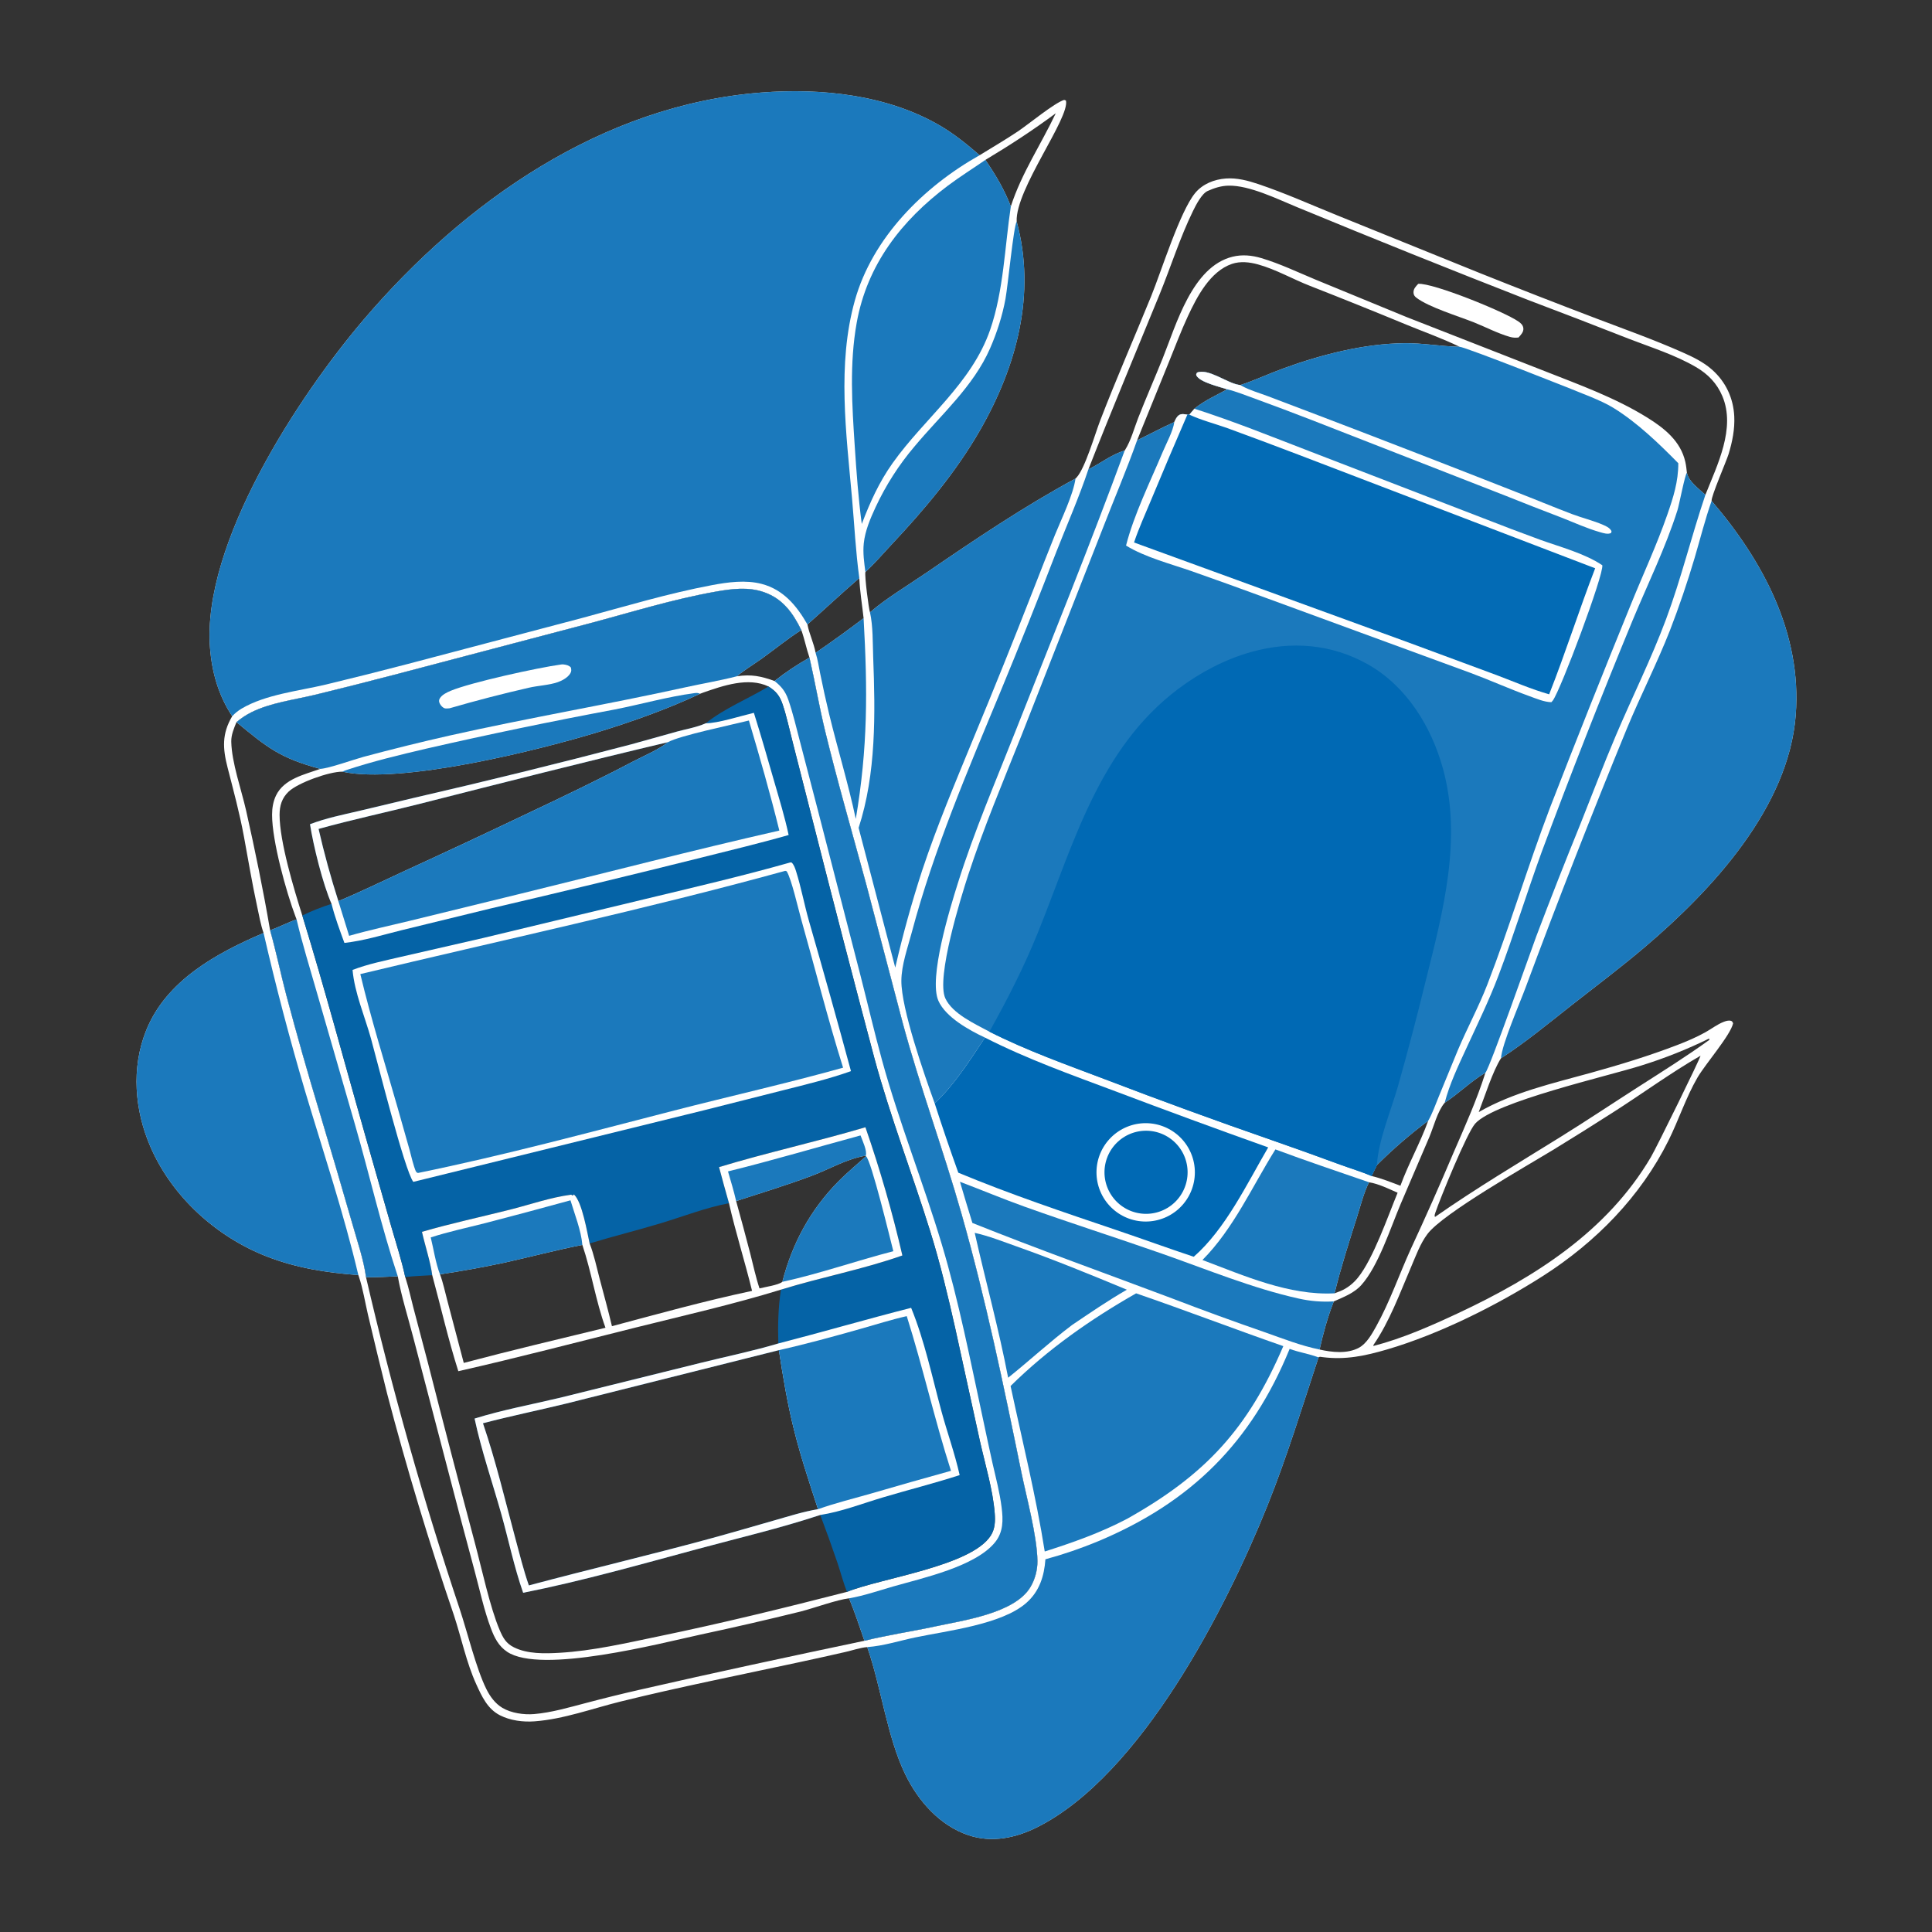<?xml version="1.0" encoding="utf-8" ?>
<svg xmlns="http://www.w3.org/2000/svg" xmlns:xlink="http://www.w3.org/1999/xlink" width="1024" height="1024">
	<rect width="100%" height="100%" fill="#333333" stroke="none"/>
	<path fill="white" d="M123.075 379.602C115.899 368.792 112.377 356.581 111.336 343.708C106.842 288.142 158.246 209.883 192.706 169.47C246.156 106.789 319.313 55.597 403.431 49.054C435.3 46.576 470.201 50.233 498.238 66.596C505.849 71.038 512.56 76.553 519.228 82.266C525.994 78.081 532.911 74.057 539.521 69.632C545.127 65.88 558.799 54.581 564.016 52.947L564.969 53.267C567.178 62.395 538.111 100.359 538.857 117.382C549.285 155.873 538.802 194.265 519.471 227.965C506.619 250.37 489.93 270.119 472.313 288.875C467.859 293.617 463.493 298.785 458.683 303.152C458.185 305.19 460.42 322.622 461.107 324.563C469.073 317.538 481.853 309.823 490.909 303.626C516.731 285.957 542.493 268.534 570.052 253.635C570.24 253.445 570.434 253.261 570.616 253.066C575.141 248.193 580.394 229.981 583.132 222.865C591.652 200.728 601.19 178.998 610.127 157.032C615.641 143.477 625.326 112.258 633.415 102.361C637.391 97.496 643.581 95.052 649.725 94.612C655.667 94.186 661.413 95.715 666.995 97.593C681.131 102.349 694.849 108.518 708.673 114.115L784.666 144.862Q815.265 157.086 846.061 168.802C861.255 174.574 876.688 180.075 891.55 186.653C897.188 189.148 902.802 191.827 907.449 195.956C914.702 202.4 918.705 210.982 919.19 220.635C919.529 227.402 918.177 234.118 916.222 240.568C915.075 244.35 906.875 263.138 907.189 265.481C934.466 297.295 955.099 335.79 951.776 379.007C948.011 427.958 907.585 471.522 871.947 501.842C859.416 512.503 846.195 522.427 833.248 532.573C821.006 542.167 808.608 552.478 795.55 560.911C791.171 567.751 786.874 581.339 783.76 589.429C802.178 578.856 822.906 574.236 843.172 568.613C858.593 564.334 874.047 559.622 888.989 553.882C894.108 551.916 899.229 549.731 904.017 547.05C907.181 545.277 910.206 542.913 913.592 541.605C914.804 541.137 916.155 540.711 917.446 541.065C918.188 541.269 918.236 541.738 918.592 542.353C917.182 548.749 903.845 563.983 899.67 571.175C893.588 581.651 889.746 593.612 884.334 604.49C869.536 634.234 845.762 658.407 817.917 676.218C793.717 691.697 762.761 707.183 735.134 715.25C723.514 718.643 713.174 720.86 701.012 719.311C700.253 719.214 699.431 718.918 698.848 719.445C690.215 745.68 682.092 772.266 671.802 797.91C649.995 852.253 604.834 940.686 549.906 968.381C538.437 974.164 525.678 976.896 513.218 972.673C498.087 967.546 486.745 954.646 479.888 940.611C470.199 920.781 467.125 894.43 459.647 872.992C455.997 873.275 451.761 874.741 448.156 875.564Q435.957 878.362 423.719 880.98C392.216 887.784 360.377 894.087 329.099 901.804C314.114 905.5 298.738 911.21 283.311 912.346C277.255 912.793 270.485 911.937 265.023 909.156C258.339 905.752 255.358 899.108 252.401 892.624C247.194 881.201 244.519 867.988 240.56 856.03Q220.735 797.956 205.167 738.6Q199.953 717.758 195.037 696.843C193.488 690.246 192.379 683.027 190.212 676.628L189.936 675.833C173.126 674.556 157.203 672.133 141.388 665.954C114.725 655.537 91.367 634.466 79.836 608.069C71.331 588.6 69.461 566.125 77.461 546.173C88.091 519.661 114.776 505.159 139.703 494.501C138.154 490.128 137.311 485.148 136.324 480.599C133.65 468.275 131.581 455.854 129.299 443.456C127.006 430.998 123.776 419.128 120.639 406.882C118.032 396.706 117.522 389.03 123.075 379.602ZM432.282 345.996Q445.25 337.164 457.725 327.649C456.965 320.594 455.742 313.493 455.457 306.404C446.133 314.394 437.168 322.848 427.959 330.981C428.943 336.088 431.359 340.816 432.282 345.996ZM193.999 676.956Q204.33 721.501 216.756 765.508Q229.181 809.515 243.672 852.885C247.732 865.104 252.383 884.348 257.748 895.175C259.711 899.137 262.382 902.856 266.228 905.166C270.927 907.988 277.658 908.955 283.089 908.496C292.325 907.716 301.552 904.973 310.49 902.647Q324.783 898.857 339.198 895.565C378.721 886.512 418.492 877.995 458.168 869.646C470.462 866.575 483.187 864.741 495.59 862.059C510.277 858.883 537.612 855.177 546.048 841.359C548.555 837.254 549.931 832.125 549.864 827.339C549.677 814.017 544.079 793.713 541.309 780.138C531.97 734.371 522.39 688.238 509.611 643.303C499.982 609.445 487.728 576.399 478.518 542.404L459.13 468.704C451.795 441.609 443.939 414.618 437.308 387.34C434.179 374.469 431.995 361.438 429.036 348.551C427.39 343.748 426.444 338.748 424.711 333.933C420.227 324.805 414.85 317.297 404.857 313.833C396.563 310.957 388.031 312.057 379.574 313.54C356.794 317.536 334.681 324.488 312.362 330.421L208.593 357.74Q187.725 363.207 166.763 368.305C155.786 370.941 143.467 372.439 133.277 377.5Q131.137 378.563 129.143 379.88Q127.15 381.196 125.332 382.747C123.987 386.053 122.498 389.467 122.577 393.106C122.819 404.313 127.92 418.419 130.443 429.607C135.121 450.353 139.594 472.121 143.159 493.067C146.367 504.373 148.732 515.972 151.726 527.351Q160.022 558.604 169.392 589.551Q178.282 619.178 186.831 648.905C189.382 657.976 192.761 667.626 193.999 676.956ZM596.116 238.774C596.194 238.654 596.275 238.536 596.351 238.415C599.432 233.514 601.155 226.915 603.265 221.524C607.411 210.934 611.999 200.506 616.24 189.952C623.475 171.945 631.905 141.332 653.266 136.069C658.411 134.801 663.527 135.314 668.544 136.806C678.345 139.721 687.895 144.3 697.327 148.228L745.477 168.037L818.526 196.623C837.089 203.948 856.045 210.751 873.074 221.32C882.149 226.952 890.786 233.815 893.25 244.792C893.678 246.697 893.895 248.627 894.092 250.566C895.017 255.274 900.479 259.095 903.901 262.265C910.178 246.435 920.063 227.015 912.886 209.967C910.017 203.153 905.247 198.255 898.902 194.552C887.851 188.101 875.263 184.174 863.364 179.581Q836.631 169.062 809.752 158.923Q748.338 134.956 687.415 109.769C677.148 105.56 662.2 98.125 651.033 98.4C647.148 98.495 643.558 99.66 640.051 101.24C636.922 102.65 633.829 108.744 632.335 111.793C625.403 125.939 620.571 141.428 614.6 156.029C601.966 186.929 589.051 217.654 576.88 248.744C583.519 245.536 588.927 240.966 596.116 238.774ZM765.723 584.477C761.933 588.88 759.878 597.174 757.617 602.566L742.38 638.135C736.932 650.966 730.597 670.994 721.518 681.118C717.668 685.411 712.093 687.481 706.949 689.765C703.723 697.962 701.315 706.695 699.401 715.286C706.023 716.761 714.124 717.682 720.315 714.301C724.334 712.106 727.18 707.008 729.348 703.109C736.612 690.048 741.578 675.571 747.762 661.965Q759.52 636.65 770.398 610.944C776.473 596.975 782.683 583.12 787.302 568.583C779.535 573.113 773.231 579.608 765.723 584.477ZM725.614 626.627C722.728 632.418 721.109 639.171 719.142 645.346C714.922 658.596 710.646 671.979 707.341 685.488Q708.851 684.953 710.334 684.347C714.088 682.795 717.205 680.311 719.754 677.16C727.829 667.182 735.58 644.773 740.761 632.178C736.019 630.103 730.729 627.438 725.614 626.627ZM773.583 183.784C764.633 179.434 755.082 176.042 745.87 172.264Q720.21 161.656 694.356 151.529C685.155 147.958 676.221 142.746 666.711 140.133C662.275 138.915 657.379 138.359 652.954 139.867C641.386 143.81 634.389 157.323 629.587 167.642C625.923 175.515 622.88 183.703 619.597 191.741L602.673 233.404C609.258 230.171 615.724 226.727 622.406 223.692C623.042 222.344 623.672 220.761 625.011 219.962C626.334 219.172 627.898 219.544 629.323 219.776L630.384 219.769L633.053 216.63C638.148 212.39 644.66 209.543 650.441 206.332C646.654 205.064 635.896 202.613 634.123 199.014C633.806 198.369 634.192 198.063 634.475 197.482C640.379 195.123 650.342 202.989 656.485 203.965C656.791 204.014 657.099 204.047 657.407 204.088C665.031 201.612 672.469 198.088 680.025 195.334C700.248 187.963 722.854 182.122 744.488 181.905C754.172 181.807 763.505 183.561 773.087 183.777L773.583 183.784ZM559.582 60.037C547.549 68.98 535.151 77.044 522.287 84.745C527.74 92.818 532.264 100.261 535.758 109.407C541.43 91.819 551.722 76.629 559.582 60.037ZM726.966 623.312C732.151 624.52 737.262 626.613 742.248 628.471C746.528 616.726 752.748 605.774 756.958 594.075Q742.523 604.806 729.802 617.523L726.966 623.312ZM905.754 550.503Q897.13 554.733 888.204 558.285Q879.279 561.837 870.107 564.69C852.283 570.387 792.362 583.896 781.886 595.528C777.477 600.424 763.282 635.304 760.739 642.795C760.477 643.565 760.355 643.972 760.409 644.765L760.659 644.962C782.247 629.883 804.819 616.443 827.175 602.554C841.062 593.926 854.654 584.846 868.419 576.028C881.092 567.909 893.758 559.977 905.97 551.179L906.005 550.658L905.754 550.503ZM901.315 559.548C885.317 568.746 870.14 579.907 854.532 589.838Q838.867 599.871 822.998 609.58C809.11 618.035 764.846 643.108 756.611 654.01C752.712 659.172 750.422 665.672 747.888 671.575C741.876 685.583 736.576 700.309 727.913 712.932L727.952 713.388C743.409 709.389 758.584 702.69 773.003 695.931C813.37 677.008 851.805 652.68 874.982 613.341C878.089 608.066 901.375 560.593 901.315 559.548Z"/>
	<path fill="#0069B4" fill-opacity="0.894" d="M123.075 379.602C115.899 368.792 112.377 356.581 111.336 343.708C106.842 288.142 158.246 209.883 192.706 169.47C246.156 106.789 319.313 55.597 403.431 49.054C435.3 46.576 470.201 50.233 498.238 66.596C505.849 71.038 512.56 76.553 519.228 82.266C489.548 98.955 462.445 125.909 453.09 159.283C443.608 193.115 448.548 229.743 451.598 264.143C452.841 278.164 453.533 292.47 455.457 306.404C446.133 314.394 437.168 322.848 427.959 330.981C422.288 321.082 415.248 312.535 403.769 309.504C395.298 307.267 385.89 308.535 377.424 310.124C354.196 314.483 331.442 321.378 308.636 327.511L216.31 351.873Q194.556 357.568 172.693 362.832C158.338 366.243 140.819 368.034 128.021 375.594Q126.647 376.414 125.404 377.421Q124.162 378.428 123.075 379.602Z"/>
	<path fill="#0069B4" fill-opacity="0.894" d="M683.533 714.935C688.545 716.802 693.881 717.55 698.848 719.445C690.215 745.68 682.092 772.266 671.802 797.91C649.995 852.253 604.834 940.686 549.906 968.381C538.437 974.164 525.678 976.896 513.218 972.673C498.087 967.546 486.745 954.646 479.888 940.611C470.199 920.781 467.125 894.43 459.647 872.992C468.217 872.387 476.635 869.648 485.015 867.888C502.004 864.319 530.82 861.075 543.911 849.625C550.916 843.499 553.456 835.414 554.095 826.449Q568.476 822.546 582.232 816.817C631.42 796.161 663.357 764.363 683.533 714.935Z"/>
	<path fill="#0069B4" fill-opacity="0.894" d="M907.189 265.481C934.466 297.295 955.099 335.79 951.776 379.007C948.011 427.958 907.585 471.522 871.947 501.842C859.416 512.503 846.195 522.427 833.248 532.573C821.006 542.167 808.608 552.478 795.55 560.911C796.051 553.448 805.549 531.659 808.626 523.343Q834.288 454.263 862.303 386.103C869.526 368.668 878.155 351.791 885.056 334.254Q892.398 315.253 898.182 295.722C901.157 285.647 903.704 275.393 907.189 265.481Z"/>
	<path fill="#0069B4" fill-opacity="0.894" d="M189.936 675.833C173.126 674.556 157.203 672.133 141.388 665.954C114.725 655.537 91.367 634.466 79.836 608.069C71.331 588.6 69.461 566.125 77.461 546.173C88.091 519.661 114.776 505.159 139.703 494.501Q149.454 536.894 161.792 578.608C171.478 611.008 182.154 642.875 189.936 675.833Z"/>
	<path fill="#0069B4" fill-opacity="0.894" d="M570.052 253.635C568.832 262.267 562.537 275.154 559.165 283.468Q553.333 298.004 547.668 312.607Q532.217 352.209 515.894 391.46C506.42 414.53 496.678 437.551 488.809 461.234Q480.502 486.722 474.503 512.85L455.085 438.774C464.446 410.062 463.944 378.132 462.806 348.282C462.519 340.768 462.764 331.895 461.107 324.563C469.073 317.538 481.853 309.823 490.909 303.626C516.731 285.957 542.493 268.534 570.052 253.635Z"/>
	<path fill="#0069B4" fill-opacity="0.894" d="M458.683 303.152C458.015 298.107 457.279 293.033 457.822 287.94C458.53 281.286 461.301 274.824 464.082 268.812Q466.103 264.471 468.411 260.275Q470.718 256.079 473.301 252.047Q475.885 248.015 478.733 244.165Q481.581 240.315 484.68 236.665C498.601 219.94 515.868 204.975 524.759 184.647C528.418 176.282 531.283 167.372 532.927 158.388C534.254 151.134 537.116 120.624 538.857 117.382C549.285 155.873 538.802 194.265 519.471 227.965C506.619 250.37 489.93 270.119 472.313 288.875C467.859 293.617 463.493 298.785 458.683 303.152Z"/>
	<path fill="#0069B4" fill-opacity="0.894" d="M432.282 345.996Q445.25 337.164 457.725 327.649C459.875 366.016 460 395.996 453.586 434.077C449.62 415.355 443.973 397.046 439.455 378.451Q436.893 367.802 434.726 357.065C433.965 353.438 433.427 349.504 432.282 345.996Z"/>
	<path fill="white" d="M125.332 382.747Q127.15 381.196 129.143 379.88Q131.137 378.563 133.277 377.5C143.467 372.439 155.786 370.941 166.763 368.305Q187.725 363.207 208.593 357.74L312.362 330.421C334.681 324.488 356.794 317.536 379.574 313.54C388.031 312.057 396.563 310.957 404.857 313.833C414.85 317.297 420.227 324.805 424.711 333.933C417.592 338.455 411.081 343.788 404.256 348.721C399.725 351.996 394.834 354.888 390.528 358.45C398.178 357.294 403.34 358.351 410.497 360.946Q419.285 354.028 429.036 348.551C431.995 361.438 434.179 374.469 437.308 387.34C443.939 414.618 451.795 441.609 459.13 468.704L478.518 542.404C487.728 576.399 499.982 609.445 509.611 643.303C522.39 688.238 531.97 734.371 541.309 780.138C544.079 793.713 549.677 814.017 549.864 827.339C549.931 832.125 548.555 837.254 546.048 841.359C537.612 855.177 510.277 858.883 495.59 862.059C483.187 864.741 470.462 866.575 458.168 869.646C455.554 862.118 453.074 854.502 450.015 847.141C443.641 847.865 431.354 852.348 424.428 854.118Q398.009 860.65 371.396 866.34C350.181 870.95 286.689 887.519 268.774 875.471C264.26 872.435 262.114 868.135 260.242 863.209C256.561 853.525 254.329 842.917 251.631 832.901Q243.605 803.154 235.892 773.324L218.939 708.505C216.196 697.917 212.778 687.231 210.833 676.484C205.24 676.679 199.592 677.051 193.999 676.956C192.761 667.626 189.382 657.976 186.831 648.905Q178.282 619.178 169.392 589.551Q160.022 558.604 151.726 527.351C148.732 515.972 146.367 504.373 143.159 493.067C147.908 491.379 152.396 488.973 157.192 487.291Q156.929 486.628 156.677 485.96C151.7 472.78 144.187 445.728 144.204 431.812C144.208 428.318 144.778 424.765 146.311 421.599C150.58 412.784 161.358 410.529 169.75 407.531C148.671 401.851 141.872 396.438 125.332 382.747ZM214.772 676.874L215.034 677.667C216.628 682.573 217.689 687.737 219.005 692.733L226.932 722.813Q239.078 770.458 251.744 817.967C255.259 831.073 259.724 852.03 264.818 863.917C266.606 868.091 268.165 871.016 272.399 873.123C279.607 876.709 288.718 876.466 296.534 876.018C314.217 875.003 331.861 870.859 349.165 867.282C382.733 860.342 415.705 852.243 448.895 843.733C467.089 836.357 514.583 830.177 525.1 813.933C527.42 810.349 527.542 806.21 527.224 802.07C526.276 789.702 522.125 776.065 519.398 763.902L506.388 704.45C502.505 687.143 498.404 669.889 493.137 652.944C483.587 622.22 472.015 592.341 463.546 561.24Q446.767 498.174 430.727 434.915L420.047 392.986C418.374 386.545 416.973 379.803 414.864 373.495C413.315 368.862 411.403 366.435 407.325 363.851C396.67 358.712 383.093 363.464 372.676 367.093C372.118 367.287 371.568 367.505 371.021 367.728C353.955 375.75 335.725 382.249 317.713 387.8C286.196 397.513 212.521 415.863 181.428 408.996C174.491 408.957 157.974 414.856 152.97 419.583C149.404 422.952 148.181 427.073 148.181 431.876C148.182 446.079 155.808 471.316 160.234 485.259C172.21 524.219 182.712 563.754 193.909 602.953L207.373 650.066C209.91 658.93 212.861 667.858 214.772 676.874Z"/>
	<path fill="#0069B4" fill-opacity="0.894" d="M125.332 382.747Q127.15 381.196 129.143 379.88Q131.137 378.563 133.277 377.5C143.467 372.439 155.786 370.941 166.763 368.305Q187.725 363.207 208.593 357.74L312.362 330.421C334.681 324.488 356.794 317.536 379.574 313.54C388.031 312.057 396.563 310.957 404.857 313.833C414.85 317.297 420.227 324.805 424.711 333.933C417.592 338.455 411.081 343.788 404.256 348.721C399.725 351.996 394.834 354.888 390.528 358.45C381.564 360.766 372.295 362.297 363.243 364.294C321.805 373.437 279.951 380.5 238.545 389.805Q215.447 395.021 192.579 401.169C187.488 402.555 174.319 407.273 169.75 407.531C148.671 401.851 141.872 396.438 125.332 382.747Z"/>
	<path fill="white" d="M297.397 352.196C297.988 352.134 298.072 352.101 298.756 352.175C300.135 352.323 301.665 352.721 302.582 353.797C302.83 354.96 302.956 355.702 302.339 356.791C301.058 359.053 298.051 360.712 295.687 361.543C291.045 363.175 285.216 363.366 280.299 364.51Q259.14 369.35 238.294 375.4C237.562 375.458 236.692 375.577 235.967 375.469C234.809 375.296 233.618 373.985 233.118 372.955C232.63 371.95 232.515 371.174 233.1 370.171C234.221 368.253 236.901 366.962 238.859 366.143C249.503 361.695 285.202 353.847 297.397 352.196Z"/>
	<path fill="#0069B4" fill-opacity="0.894" d="M429.036 348.551C431.995 361.438 434.179 374.469 437.308 387.34C443.939 414.618 451.795 441.609 459.13 468.704L478.518 542.404C487.728 576.399 499.982 609.445 509.611 643.303C522.39 688.238 531.97 734.371 541.309 780.138C544.079 793.713 549.677 814.017 549.864 827.339C549.931 832.125 548.555 837.254 546.048 841.359C537.612 855.177 510.277 858.883 495.59 862.059C483.187 864.741 470.462 866.575 458.168 869.646C455.554 862.118 453.074 854.502 450.015 847.141C457.83 845.811 465.699 843.075 473.317 840.888C489.028 836.378 516.972 830.338 527.415 817.423C531.823 811.972 531.707 805.613 530.883 798.994C529.895 791.048 527.82 783.277 526.04 775.482Q523.467 763.855 521.018 752.202C514.33 721.258 508.258 689.823 499.158 659.482C489.349 626.773 476.58 594.968 467.521 562.043C463.372 546.962 459.827 531.703 455.948 516.55L433.631 429.987L423.986 392.972C422.039 385.6 420.309 377.998 417.791 370.799C416.243 366.375 414.112 363.777 410.497 360.946Q419.285 354.028 429.036 348.551Z"/>
	<path fill="#0069B4" fill-opacity="0.894" d="M143.159 493.067C147.908 491.379 152.396 488.973 157.192 487.291C160.24 500.267 164.253 513.113 167.915 525.932L188.087 595.803C195.788 622.428 202.12 650.33 210.833 676.484C205.24 676.679 199.592 677.051 193.999 676.956C192.761 667.626 189.382 657.976 186.831 648.905Q178.282 619.178 169.392 589.551Q160.022 558.604 151.726 527.351C148.732 515.972 146.367 504.373 143.159 493.067Z"/>
	<path fill="#0069B4" fill-opacity="0.894" d="M407.325 363.851C411.403 366.435 413.315 368.862 414.864 373.495C416.973 379.803 418.374 386.545 420.047 392.986L430.727 434.915Q446.766 498.174 463.546 561.24C472.015 592.341 483.587 622.22 493.137 652.944C498.404 669.889 502.505 687.143 506.388 704.45L519.398 763.902C522.125 776.065 526.276 789.702 527.224 802.07C527.542 806.21 527.42 810.349 525.1 813.933C514.583 830.177 467.089 836.357 448.895 843.733C446.967 838.755 445.574 833.454 443.888 828.377Q439.542 815.592 434.755 802.966C413.512 809.998 391.512 815.154 369.91 820.972C339.278 829.222 308.391 838.032 277.277 844.2C272.49 830.58 269.566 816.242 265.665 802.349C260.979 785.662 255.133 768.802 251.536 751.871C266.333 747.259 281.735 744.419 296.809 740.836L371.225 722.384C384.958 718.962 398.976 716.115 412.533 712.065C412.228 702.597 412.461 692.922 413.909 683.546C388.559 691.346 362.549 697.223 336.83 703.643C305.516 711.459 274.407 719.628 242.919 726.767C237.582 709.976 233.696 692.862 229.095 675.874C224.364 676.207 219.464 676.278 214.772 676.874C212.861 667.858 209.91 658.93 207.373 650.066L193.909 602.953C182.712 563.754 172.21 524.219 160.234 485.259C165.11 482.814 170.532 480.723 175.724 479.054C171.126 468.66 166.082 448.272 164.308 436.853C172.696 433.636 181.475 431.876 190.2 429.842L218.853 423.007Q276.899 409.644 334.513 394.529L358.93 387.717C363.879 386.374 369.388 385.463 374.062 383.344C384.225 375.236 396.321 370.547 407.325 363.851ZM312.517 659.057C311.201 653.083 308.533 637.165 304.315 633.208L303.84 633.553L303.939 633.146L304.334 633.206L303.448 633.655L302.737 633.215C291.833 634.624 281.07 638.427 270.407 641.12C254.817 645.057 239.096 648.396 223.651 652.903C225.201 659.84 228.285 669.264 229.095 675.874C233.696 692.862 237.582 709.976 242.919 726.767C274.407 719.628 305.516 711.459 336.83 703.643C362.549 697.223 388.559 691.346 413.909 683.546C435.165 676.94 457.308 672.849 478.275 665.411Q470.294 630.918 458.691 597.469C433.008 605.093 406.749 610.82 381.114 618.596Q383.657 628.185 386.378 637.725C374.208 640.028 362.279 644.69 350.419 648.285C337.845 652.097 325.073 655.213 312.517 659.057ZM280.304 840.305C312.086 831.805 344.134 824.265 375.877 815.634C387.527 812.467 399.114 809.052 410.725 805.746C418.224 803.611 425.867 801.155 433.57 799.9C428.993 785.863 424.349 771.945 420.777 757.604C417.322 743.73 414.985 729.734 412.838 715.613L300.339 743.861C285.575 747.475 270.685 750.501 255.977 754.353C262.77 774.231 267.678 795.084 273.144 815.375C275.389 823.708 277.463 832.15 280.304 840.305ZM168.85 439.351Q173.285 458.707 179.343 477.617C190.721 472.907 201.867 467.434 213.049 462.276Q246.792 446.811 280.288 430.82C298.947 422.014 317.444 413.103 335.721 403.514C341.636 400.41 348.873 397.478 354.062 393.355C310.197 403.751 266.426 414.865 222.739 425.982C204.838 430.538 186.63 434.411 168.85 439.351Z"/>
	<path fill="white" d="M412.533 712.065C436.057 705.995 459.387 699.181 482.919 693.183C490.042 710.541 494.065 729.919 498.987 748.007C502.06 759.299 506.083 770.415 508.639 781.829C495.122 786.223 481.377 789.641 467.775 793.709C456.935 796.951 445.969 801.234 434.755 802.966C413.512 809.998 391.512 815.154 369.91 820.972C339.278 829.222 308.391 838.032 277.277 844.2C272.49 830.58 269.566 816.242 265.665 802.349C260.979 785.662 255.133 768.802 251.536 751.871C266.333 747.259 281.735 744.419 296.809 740.836L371.225 722.384C384.958 718.962 398.976 716.115 412.533 712.065ZM280.304 840.305C312.086 831.805 344.134 824.265 375.877 815.634C387.527 812.467 399.114 809.052 410.725 805.746C418.224 803.611 425.867 801.155 433.57 799.9C428.993 785.863 424.349 771.945 420.777 757.604C417.322 743.73 414.985 729.734 412.838 715.613L300.339 743.861C285.575 747.475 270.685 750.501 255.977 754.353C262.77 774.231 267.678 795.084 273.144 815.375C275.389 823.708 277.463 832.15 280.304 840.305Z"/>
	<path fill="#0069B4" fill-opacity="0.894" d="M412.838 715.613C427.379 712.344 441.628 708.419 455.962 704.369C464.113 702.066 472.34 699.444 480.596 697.578C489.162 724.695 495.357 752.485 504.037 779.562Q482.656 785.481 461.361 791.702C452.098 794.362 442.647 796.664 433.57 799.9C428.993 785.863 424.349 771.945 420.777 757.604C417.322 743.73 414.985 729.734 412.838 715.613Z"/>
	<path fill="white" d="M374.062 383.344C380.33 383.42 392.935 379.367 399.572 377.81C403.366 389.879 406.83 402.009 410.334 414.163C413.05 423.583 415.948 432.974 417.993 442.569C402.54 446.992 386.863 450.722 371.277 454.651Q315.569 468.568 259.649 481.604L212.866 493.025C202.844 495.506 192.825 498.64 182.54 499.759C180.07 492.961 177.467 486.083 175.724 479.054C171.126 468.66 166.082 448.272 164.308 436.853C172.696 433.636 181.475 431.876 190.2 429.842L218.853 423.007Q276.899 409.644 334.513 394.529L358.93 387.717C363.879 386.374 369.388 385.463 374.062 383.344ZM179.343 477.617C190.721 472.907 201.867 467.434 213.049 462.276Q246.792 446.811 280.288 430.82C298.947 422.014 317.444 413.103 335.721 403.514C341.636 400.41 348.873 397.478 354.062 393.355C310.197 403.751 266.426 414.865 222.739 425.982C204.838 430.538 186.63 434.411 168.85 439.351Q173.285 458.707 179.343 477.617Z"/>
	<path fill="#0069B4" fill-opacity="0.894" d="M354.062 393.355C360.256 389.868 388.055 384.138 396.928 381.888C402.68 401.255 408.228 420.594 413.064 440.216C367.226 450.632 321.618 462.498 275.953 473.675L216.913 488.118C206.324 490.706 195.517 492.977 185.05 496.008L179.343 477.617C190.721 472.907 201.867 467.434 213.049 462.276Q246.792 446.811 280.288 430.82C298.947 422.014 317.444 413.103 335.721 403.514C341.636 400.41 348.873 397.478 354.062 393.355Z"/>
	<path fill="white" d="M381.114 618.596C406.749 610.82 433.008 605.093 458.691 597.469Q470.294 630.918 478.275 665.411C457.308 672.849 435.165 676.94 413.909 683.546C388.559 691.346 362.549 697.223 336.83 703.643C305.516 711.459 274.407 719.628 242.919 726.767C237.582 709.976 233.696 692.862 229.095 675.874C228.285 669.264 225.201 659.84 223.651 652.903C239.096 648.396 254.817 645.057 270.407 641.12C281.07 638.427 291.833 634.624 302.737 633.215L303.448 633.655L304.334 633.206L303.939 633.146L303.84 633.553L304.315 633.208C308.533 637.165 311.201 653.083 312.517 659.057C314.837 664.989 316.213 671.611 317.831 677.783C320.022 686.144 322.372 694.491 324.344 702.905C348.915 696.336 373.739 689.471 398.612 684.186C394.811 668.644 389.92 653.3 386.378 637.725Q383.657 628.185 381.114 618.596ZM233.207 675.431C234.884 679.845 235.874 684.833 237.112 689.404L245.805 722.376C270.705 715.779 295.876 709.814 320.916 703.743C315.768 689.563 313.498 674.179 308.667 659.838C294.683 662.545 280.914 666.257 267.007 669.319Q250.203 672.903 233.207 675.431ZM414.664 679.406C419.897 658.924 429.606 641.069 444.521 626.002C449.119 621.357 454.197 617.233 458.99 612.796L458.874 612.541C448.623 614.219 439.916 619.566 430.313 623.166C417.116 628.114 403.576 632.251 390.173 636.6Q394.021 650.46 397.64 664.381C399.221 670.515 400.542 676.883 402.551 682.884C405.495 682.125 412.525 681.126 414.664 679.406Z"/>
	<path fill="#0069B4" fill-opacity="0.894" d="M458.99 612.796C461.834 615.2 471.873 656.909 473.487 663.168C453.837 668.244 434.482 675.079 414.664 679.406C419.897 658.924 429.606 641.069 444.521 626.002C449.119 621.357 454.197 617.233 458.99 612.796Z"/>
	<path fill="#0069B4" fill-opacity="0.894" d="M228.303 655.862C237.754 652.788 247.562 650.735 257.187 648.276Q279.818 642.395 302.362 636.188C304.579 643.575 308.001 652.144 308.667 659.838C294.683 662.545 280.914 666.257 267.007 669.319Q250.203 672.903 233.207 675.431C230.898 669.432 229.844 662.164 228.303 655.862Z"/>
	<path fill="#0069B4" fill-opacity="0.894" d="M385.854 620.876C409.364 615.069 432.718 608.151 456.095 601.797C456.996 604.255 459.777 610.137 458.874 612.541C448.623 614.219 439.916 619.566 430.313 623.166C417.116 628.114 403.576 632.251 390.173 636.6C388.963 631.303 387.363 626.095 385.854 620.876Z"/>
	<path fill="white" d="M418.953 457.093L419.664 457.212C420.853 458.485 421.401 460.111 421.916 461.746C424.616 470.3 426.27 479.3 428.716 487.957Q440.196 527.75 451.031 567.723C439.445 571.847 427.369 574.744 415.458 577.759L373.058 588.48L219.059 626.415C214.462 620.402 200.024 562.635 196.604 550.392C193.339 538.704 187.926 526.172 186.858 514.083C195.017 510.93 203.986 509.156 212.484 507.151L255.855 497.209L342.056 476.484C367.738 470.302 393.54 464.304 418.953 457.093Z"/>
	<path fill="#0069B4" fill-opacity="0.894" d="M416.199 461.566L416.957 461.792C419.489 465.833 423.044 481.57 424.623 487.152C432.032 513.351 438.7 539.926 446.856 565.893C417.19 574.177 387.196 580.912 357.379 588.582C312.215 600.2 267.256 612.363 221.545 621.703L220.859 621.492L221.142 621.172L220.554 621.208C218.956 617.467 218.112 613.182 217.02 609.256L210.715 587.007C204.01 563.523 196.644 540.043 190.981 516.287C266.054 498.268 341.758 482.053 416.199 461.566Z"/>
	<path fill="#0069B4" fill-opacity="0.894" d="M181.428 408.996C182.207 408.662 182.957 408.347 183.764 408.081C197.481 403.554 211.939 400.074 225.986 396.785Q275.666 385.414 325.764 376.051C339.772 373.299 353.967 369.235 368.085 367.37C369.248 367.217 369.942 367.196 371.021 367.728C353.955 375.75 335.725 382.249 317.713 387.8C286.196 397.513 212.521 415.863 181.428 408.996Z"/>
	<path fill="#0069B4" fill-opacity="0.894" d="M657.407 204.088C665.031 201.612 672.469 198.088 680.025 195.334C700.248 187.963 722.854 182.122 744.488 181.905C754.172 181.807 763.505 183.561 773.087 183.777L773.583 183.784C776.581 183.873 836.511 207.526 843.376 210.452C847.339 212.14 851.47 213.924 855.145 216.185C867.658 223.882 879.306 235.107 889.533 245.521C889.568 255.258 886.873 263.673 883.715 272.763C878.072 289.005 870.724 304.739 864.273 320.68Q842.448 374.212 821.529 428.103C809.76 459.056 800.286 490.834 788.364 521.709C783.752 533.652 777.603 544.956 772.63 556.748L762.576 581.223C760.847 585.427 759.219 590.135 756.958 594.075Q742.523 604.806 729.802 617.523L726.966 623.312C721.576 621.015 715.77 619.277 710.254 617.266Q692.322 610.654 674.275 604.364Q629.856 588.958 585.949 572.146C565.096 564.244 544.327 556.893 524.393 546.809C516.808 542.692 504.794 537.338 501.034 529.109C496.053 518.21 509.343 475.466 513.236 463.559C521.365 438.692 531.658 414.248 541.355 389.942L584.642 279.664C590.601 264.247 597.168 248.987 602.673 233.404C609.258 230.171 615.724 226.727 622.406 223.692C623.042 222.344 623.672 220.761 625.011 219.962C626.334 219.172 627.898 219.544 629.323 219.776L630.384 219.769L633.053 216.63C638.148 212.39 644.66 209.543 650.441 206.332C646.654 205.064 635.896 202.613 634.123 199.014C633.806 198.369 634.192 198.063 634.475 197.482C640.379 195.123 650.342 202.989 656.485 203.965C656.791 204.014 657.099 204.047 657.407 204.088Z"/>
	<path fill="#0069B4" d="M524.393 546.809C534.003 529.647 542.871 512.243 550.234 493.981C568.994 447.452 582.362 396.861 624.478 365.142C636.007 356.46 649.298 349.445 663.238 345.541C684.349 339.628 705.808 341.263 725.032 352.134C745.484 363.7 758.631 385.06 764.762 407.263C775.125 444.796 764.771 483.367 755.634 519.948Q748.784 548.011 740.928 575.808C737.343 588.363 730.436 604.786 729.802 617.523L726.966 623.312C721.576 621.015 715.77 619.277 710.254 617.266Q692.322 610.654 674.275 604.364Q629.856 588.958 585.949 572.146C565.096 564.244 544.327 556.893 524.393 546.809Z"/>
	<path fill="#0069B4" fill-opacity="0.894" d="M630.384 219.769C636.707 222.719 643.996 224.578 650.589 226.932Q669.34 233.785 687.991 240.907L845.488 301.198C836.934 323.298 829.816 345.929 821.091 368.008C811.583 365.316 802.423 361.281 793.177 357.81L746.453 340.519L601.061 287.536C603.526 280.062 606.969 272.6 609.976 265.314Q619.464 242.466 629.323 219.776L630.384 219.769Z"/>
	<path fill="white" d="M633.053 216.63C653.657 223.197 673.732 231.343 693.913 239.097L785.938 274.573Q801.042 280.498 816.278 286.074C826.88 289.904 839.869 293.277 849.259 299.598C850.083 304.609 827.273 365.509 823.031 371.295C822.779 371.638 822.57 371.845 822.274 372.171C818.48 372.114 814.176 370.253 810.634 368.974C800.145 365.187 789.94 360.568 779.478 356.673L671.156 316.964Q651.498 309.726 631.737 302.773C620.591 298.892 606.771 295.317 596.826 289.158C600.984 272.793 609.685 255.222 616.242 239.597C618.171 234.999 621.743 228.537 622.406 223.692C623.042 222.344 623.672 220.761 625.011 219.962C626.334 219.172 627.898 219.544 629.323 219.776Q619.464 242.466 609.976 265.314C606.969 272.6 603.526 280.062 601.061 287.536L746.453 340.519L793.177 357.81C802.423 361.281 811.583 365.316 821.091 368.008C829.816 345.929 836.934 323.298 845.488 301.198L687.991 240.907Q669.34 233.785 650.589 226.932C643.996 224.578 636.707 222.719 630.384 219.769L633.053 216.63Z"/>
	<path fill="white" d="M650.441 206.332C646.654 205.064 635.896 202.613 634.123 199.014C633.806 198.369 634.192 198.063 634.475 197.482C640.379 195.123 650.342 202.989 656.485 203.965C656.791 204.014 657.099 204.047 657.407 204.088C657.701 204.256 657.993 204.426 658.289 204.59C662.392 206.859 667.413 208.257 671.829 209.928L698.647 220.105Q751.142 240.123 803.42 260.704C813.358 264.56 823.266 268.708 833.205 272.479C838.627 274.535 844.364 275.866 849.68 278.189C851.461 278.967 853.206 279.745 854.141 281.534L853.945 282.458C852.254 283.394 849.802 282.561 848.06 282.065C841.108 280.089 834.447 277.019 827.729 274.384Q812.76 268.682 797.893 262.716L695.295 222.648Q680.344 216.852 665.28 211.354C660.466 209.624 655.407 207.551 650.441 206.332Z"/>
	<path fill="white" d="M751.699 150.431C759.748 149.941 797.089 165.124 804.694 170.328C806.068 171.268 807.282 172.305 807.418 174.091C807.569 176.068 806.041 177.518 804.841 178.886C803.184 179.052 801.865 179.016 800.252 178.553C793.816 176.705 787.605 173.425 781.393 170.929C773.346 167.695 757.299 162.867 750.648 157.747C749.798 157.093 749.259 156.304 749.193 155.225C749.065 153.108 750.364 151.873 751.699 150.431Z"/>
	<path fill="#0069B4" fill-opacity="0.894" d="M602.165 685.497C628.298 694.487 654.088 704.389 680.182 713.486C661.422 757.273 638.945 781.669 597.48 804.949C583.429 812.341 568.831 817.512 553.735 822.324C549.115 792.975 541.83 763.685 535.626 734.612C555.421 715.073 578.035 699.258 602.165 685.497Z"/>
	<path fill="#0069B4" d="M522.062 549.952C544.312 561.287 567.778 569.654 591.126 578.383Q631.505 593.657 672.171 608.148C660.953 627.352 649.527 651.445 632.708 666.115C619.075 661.581 605.588 656.658 591.981 652.054C563.809 642.522 535.385 632.995 507.929 621.553Q501.344 603.283 495.402 584.795C506.058 574.756 513.973 562.055 522.062 549.952Z"/>
	<path fill="white" d="M602.251 595.779Q602.879 595.657 603.512 595.566Q604.145 595.474 604.782 595.414Q605.419 595.354 606.058 595.325Q606.698 595.297 607.337 595.299Q607.977 595.302 608.616 595.336Q609.255 595.37 609.891 595.435Q610.528 595.5 611.16 595.597Q611.792 595.693 612.419 595.82Q613.046 595.948 613.666 596.106Q614.286 596.264 614.898 596.452Q615.509 596.64 616.111 596.858Q616.712 597.076 617.302 597.323Q617.893 597.57 618.47 597.846Q619.047 598.122 619.61 598.425Q620.173 598.729 620.721 599.06Q621.268 599.391 621.799 599.748Q622.329 600.106 622.842 600.489Q623.354 600.872 623.847 601.28Q624.34 601.688 624.812 602.119Q625.285 602.551 625.735 603.005Q626.186 603.459 626.614 603.934Q627.042 604.41 627.446 604.906Q627.85 605.402 628.229 605.917Q628.608 606.432 628.962 606.966Q629.315 607.499 629.642 608.049Q629.969 608.599 630.268 609.164Q630.568 609.729 630.839 610.309Q631.111 610.888 631.354 611.48Q631.596 612.072 631.81 612.675Q632.023 613.278 632.206 613.891Q632.39 614.504 632.543 615.125Q632.696 615.746 632.819 616.374Q632.942 617.002 633.033 617.635Q633.125 618.268 633.185 618.905Q633.246 619.542 633.275 620.181Q633.304 620.82 633.302 621.46Q633.3 622.1 633.266 622.739Q633.233 623.377 633.168 624.014Q633.103 624.65 633.007 625.283Q632.911 625.915 632.784 626.542Q632.657 627.169 632.5 627.79Q632.342 628.41 632.154 629.021Q631.967 629.633 631.749 630.234Q631.532 630.836 631.285 631.426Q631.038 632.017 630.763 632.594Q630.487 633.172 630.184 633.735Q629.88 634.298 629.55 634.846Q629.219 635.393 628.862 635.924Q628.505 636.455 628.122 636.968Q627.739 637.48 627.332 637.974Q626.924 638.467 626.493 638.939Q626.062 639.412 625.608 639.863Q625.155 640.314 624.679 640.742Q624.204 641.17 623.708 641.575Q623.212 641.979 622.697 642.358Q622.182 642.738 621.649 643.092Q621.116 643.446 620.566 643.773Q620.016 644.1 619.451 644.4Q618.886 644.7 618.307 644.972Q617.728 645.243 617.136 645.486Q616.544 645.729 615.941 645.943Q615.338 646.157 614.726 646.341Q614.113 646.525 613.492 646.678Q612.871 646.832 612.243 646.955Q611.615 647.078 610.981 647.17Q610.347 647.262 609.71 647.323Q609.073 647.384 608.433 647.414Q607.794 647.443 607.153 647.441Q606.513 647.439 605.874 647.406Q605.234 647.373 604.597 647.308Q603.96 647.243 603.327 647.147Q602.694 647.052 602.066 646.925Q601.439 646.798 600.818 646.64Q600.198 646.483 599.586 646.295Q598.974 646.107 598.371 645.89Q597.769 645.672 597.178 645.425Q596.588 645.179 596.01 644.903Q595.432 644.627 594.868 644.324Q594.304 644.02 593.756 643.689Q593.208 643.358 592.677 643.001Q592.146 642.643 591.633 642.26Q591.12 641.877 590.626 641.469Q590.132 641.062 589.659 640.63Q589.186 640.199 588.735 639.744Q588.284 639.29 587.855 638.814Q587.427 638.339 587.023 637.842Q586.618 637.346 586.238 636.83Q585.859 636.315 585.505 635.781Q585.151 635.248 584.824 634.697Q584.496 634.147 584.196 633.581Q583.897 633.016 583.625 632.436Q583.353 631.856 583.11 631.264Q582.867 630.672 582.654 630.068Q582.44 629.464 582.256 628.851Q582.073 628.238 581.919 627.616Q581.766 626.995 581.643 626.366Q581.52 625.738 581.429 625.104Q581.337 624.47 581.276 623.833Q581.216 623.196 581.187 622.556Q581.158 621.916 581.16 621.276Q581.162 620.636 581.196 619.996Q581.23 619.357 581.295 618.72Q581.36 618.083 581.456 617.45Q581.552 616.817 581.68 616.19Q581.807 615.562 581.965 614.942Q582.123 614.321 582.311 613.709Q582.499 613.097 582.717 612.495Q582.935 611.893 583.182 611.302Q583.429 610.712 583.705 610.134Q583.981 609.556 584.285 608.993Q584.589 608.429 584.92 607.881Q585.252 607.334 585.609 606.803Q585.967 606.272 586.351 605.759Q586.734 605.246 587.142 604.753Q587.55 604.259 587.982 603.787Q588.414 603.314 588.868 602.863Q589.323 602.412 589.799 601.984Q590.275 601.556 590.772 601.151Q591.268 600.747 591.784 600.368Q592.3 599.989 592.833 599.635Q593.367 599.281 593.918 598.954Q594.468 598.628 595.034 598.328Q595.6 598.028 596.18 597.757Q596.76 597.486 597.352 597.243Q597.945 597 598.548 596.787Q599.152 596.574 599.766 596.391Q600.379 596.207 601.001 596.054Q601.622 595.901 602.251 595.779Z"/>
	<path fill="#0069B4" d="M603.137 599.727Q603.667 599.622 604.202 599.543Q604.737 599.464 605.274 599.411Q605.812 599.358 606.352 599.332Q606.892 599.305 607.433 599.306Q607.973 599.306 608.513 599.332Q609.053 599.359 609.591 599.412Q610.129 599.465 610.663 599.545Q611.198 599.624 611.728 599.73Q612.258 599.836 612.782 599.967Q613.307 600.099 613.824 600.255Q614.341 600.412 614.85 600.595Q615.359 600.777 615.858 600.984Q616.357 601.191 616.846 601.422Q617.335 601.653 617.811 601.908Q618.288 602.163 618.751 602.441Q619.215 602.719 619.664 603.019Q620.114 603.319 620.548 603.641Q620.982 603.963 621.4 604.306Q621.818 604.649 622.218 605.012Q622.619 605.375 623.001 605.757Q623.383 606.139 623.746 606.54Q624.109 606.94 624.452 607.358Q624.795 607.776 625.117 608.21Q625.439 608.644 625.739 609.094Q626.039 609.543 626.317 610.007Q626.595 610.47 626.85 610.947Q627.105 611.423 627.336 611.912Q627.567 612.401 627.774 612.9Q627.981 613.399 628.163 613.908Q628.345 614.417 628.503 614.934Q628.66 615.451 628.791 615.976Q628.922 616.5 629.028 617.03Q629.134 617.56 629.213 618.095Q629.292 618.629 629.346 619.167Q629.399 619.705 629.425 620.245Q629.452 620.785 629.452 621.325Q629.453 621.866 629.426 622.406Q629.4 622.946 629.347 623.484Q629.294 624.022 629.215 624.556Q629.136 625.091 629.031 625.621Q628.926 626.151 628.795 626.676Q628.663 627.2 628.507 627.717Q628.35 628.235 628.168 628.744Q627.986 629.253 627.78 629.752Q627.573 630.252 627.342 630.74Q627.112 631.229 626.857 631.706Q626.602 632.183 626.325 632.647Q626.047 633.11 625.747 633.56Q625.447 634.009 625.125 634.444Q624.804 634.878 624.461 635.296Q624.118 635.714 623.756 636.115Q623.393 636.516 623.011 636.898Q622.629 637.281 622.229 637.644Q621.829 638.007 621.411 638.35Q620.993 638.693 620.56 639.016Q620.126 639.338 619.676 639.639Q619.227 639.939 618.764 640.218Q618.3 640.496 617.824 640.751Q617.347 641.006 616.859 641.238Q616.371 641.469 615.871 641.676Q615.372 641.884 614.863 642.066Q614.355 642.249 613.838 642.406Q613.32 642.563 612.796 642.695Q612.272 642.827 611.742 642.933Q611.212 643.039 610.676 643.119Q610.141 643.199 609.603 643.252Q609.065 643.306 608.525 643.333Q607.984 643.36 607.443 643.36Q606.902 643.361 606.362 643.334Q605.822 643.308 605.283 643.256Q604.745 643.203 604.21 643.124Q603.674 643.045 603.144 642.94Q602.613 642.835 602.088 642.704Q601.563 642.573 601.046 642.416Q600.528 642.26 600.018 642.078Q599.509 641.896 599.009 641.689Q598.509 641.482 598.02 641.251Q597.531 641.02 597.054 640.766Q596.576 640.511 596.112 640.233Q595.648 639.955 595.198 639.655Q594.748 639.355 594.313 639.033Q593.879 638.711 593.46 638.368Q593.042 638.025 592.641 637.662Q592.24 637.299 591.857 636.917Q591.474 636.534 591.111 636.134Q590.748 635.733 590.404 635.315Q590.061 634.897 589.738 634.463Q589.416 634.028 589.115 633.578Q588.814 633.129 588.536 632.665Q588.258 632.201 588.003 631.724Q587.747 631.247 587.516 630.758Q587.285 630.269 587.077 629.77Q586.87 629.27 586.688 628.761Q586.505 628.251 586.348 627.734Q586.191 627.216 586.059 626.691Q585.928 626.167 585.822 625.636Q585.716 625.105 585.637 624.57Q585.557 624.035 585.504 623.497Q585.451 622.958 585.424 622.418Q585.398 621.878 585.398 621.337Q585.398 620.796 585.424 620.256Q585.45 619.715 585.503 619.177Q585.556 618.638 585.636 618.103Q585.715 617.568 585.82 617.038Q585.926 616.507 586.057 615.982Q586.189 615.457 586.346 614.94Q586.503 614.422 586.685 613.913Q586.867 613.403 587.074 612.903Q587.281 612.404 587.513 611.915Q587.744 611.426 587.999 610.949Q588.254 610.471 588.532 610.007Q588.81 609.543 589.111 609.094Q589.412 608.644 589.734 608.209Q590.056 607.775 590.399 607.357Q590.743 606.939 591.106 606.538Q591.469 606.137 591.852 605.755Q592.235 605.372 592.635 605.009Q593.036 604.646 593.455 604.302Q593.873 603.959 594.307 603.637Q594.742 603.315 595.192 603.015Q595.642 602.714 596.106 602.436Q596.57 602.158 597.047 601.903Q597.524 601.648 598.014 601.417Q598.503 601.186 599.003 600.979Q599.502 600.772 600.012 600.59Q600.521 600.408 601.039 600.252Q601.557 600.095 602.082 599.964Q602.606 599.832 603.137 599.727Z"/>
	<path fill="#0069B4" fill-opacity="0.894" d="M522.287 84.745C527.74 92.818 532.264 100.261 535.758 109.407C532.527 130.924 531.948 153.998 524.843 174.668C515.013 203.264 490.129 221.527 473.141 245.407C465.941 255.527 461.158 266.183 456.759 277.713C454.929 264.052 453.943 250.25 453.034 236.501C451.595 214.737 450.187 192.626 454.076 171.022C459.621 140.223 477.804 116.884 502.375 98.43C508.808 93.598 515.676 89.332 522.287 84.745Z"/>
	<path fill="#0069B4" fill-opacity="0.894" d="M576.88 248.744C583.519 245.536 588.927 240.966 596.116 238.774C577.805 288.714 557.732 338.146 538.2 387.621C527.66 414.321 516.284 440.77 507.669 468.176C503.574 481.204 492.061 518.381 497.372 530.439C501.212 539.157 513.766 546.073 522.062 549.952C513.973 562.055 506.058 574.756 495.402 584.795C489.901 569.623 477.659 534.59 477.74 519.833C477.787 511.462 481.069 502.386 483.214 494.328C494.899 450.428 512.793 408.698 530.169 366.837Q545.524 329.692 559.989 292.191C565.658 277.807 571.994 263.404 576.88 248.744Z"/>
	<path fill="#0069B4" fill-opacity="0.894" d="M765.723 584.477C768.245 574.66 772.944 564.834 777.18 555.646C783.036 542.944 789.186 530.349 794.154 517.262C802.408 495.521 809.209 473.279 817.171 451.438Q840.118 389.83 865.204 329.061C873.288 309.591 882.703 290.546 889.091 270.42C890.018 267.5 893.029 251.605 894.092 250.566C895.017 255.274 900.479 259.095 903.901 262.265C896.491 284.147 891.08 306.663 883.001 328.31C875.201 349.213 865.203 369.236 856.48 389.754C849.894 405.248 843.911 421.036 837.679 436.676Q825.603 466.325 814.265 496.263C811.161 504.595 789.812 565.568 787.302 568.583C779.535 573.113 773.231 579.608 765.723 584.477Z"/>
	<path fill="#0069B4" fill-opacity="0.894" d="M508.797 626.362C520.197 630.684 531.427 635.387 542.911 639.51C567.111 648.199 591.645 655.97 615.911 664.484C639.405 672.727 664.133 682.919 688.376 688.275C694.674 689.667 700.519 690.134 706.949 689.765C703.723 697.962 701.315 706.695 699.401 715.286C689.372 713.236 679.906 709.465 670.274 706.084Q645.688 697.569 621.396 688.248C586.085 674.952 550.4 662.228 515.389 648.193Q512.013 637.302 508.797 626.362Z"/>
	<path fill="#0069B4" fill-opacity="0.894" d="M675.995 609.214C692.41 615.32 709.049 620.937 725.614 626.627C722.728 632.418 721.109 639.171 719.142 645.346C714.922 658.596 710.646 671.979 707.341 685.488C683.316 686.77 659.429 676.15 637.325 667.829C653.862 651.159 663.665 628.905 675.995 609.214Z"/>
	<path fill="#0069B4" fill-opacity="0.894" d="M516.616 653.433C524.086 655.08 531.663 658.101 538.872 660.65C558.521 667.599 578.009 675.568 597.257 683.569C587.316 689.285 577.748 695.86 568.24 702.267C556.513 711.098 545.791 721.063 534.341 730.22C529.399 704.41 522.398 679.05 516.616 653.433Z"/>
</svg>
